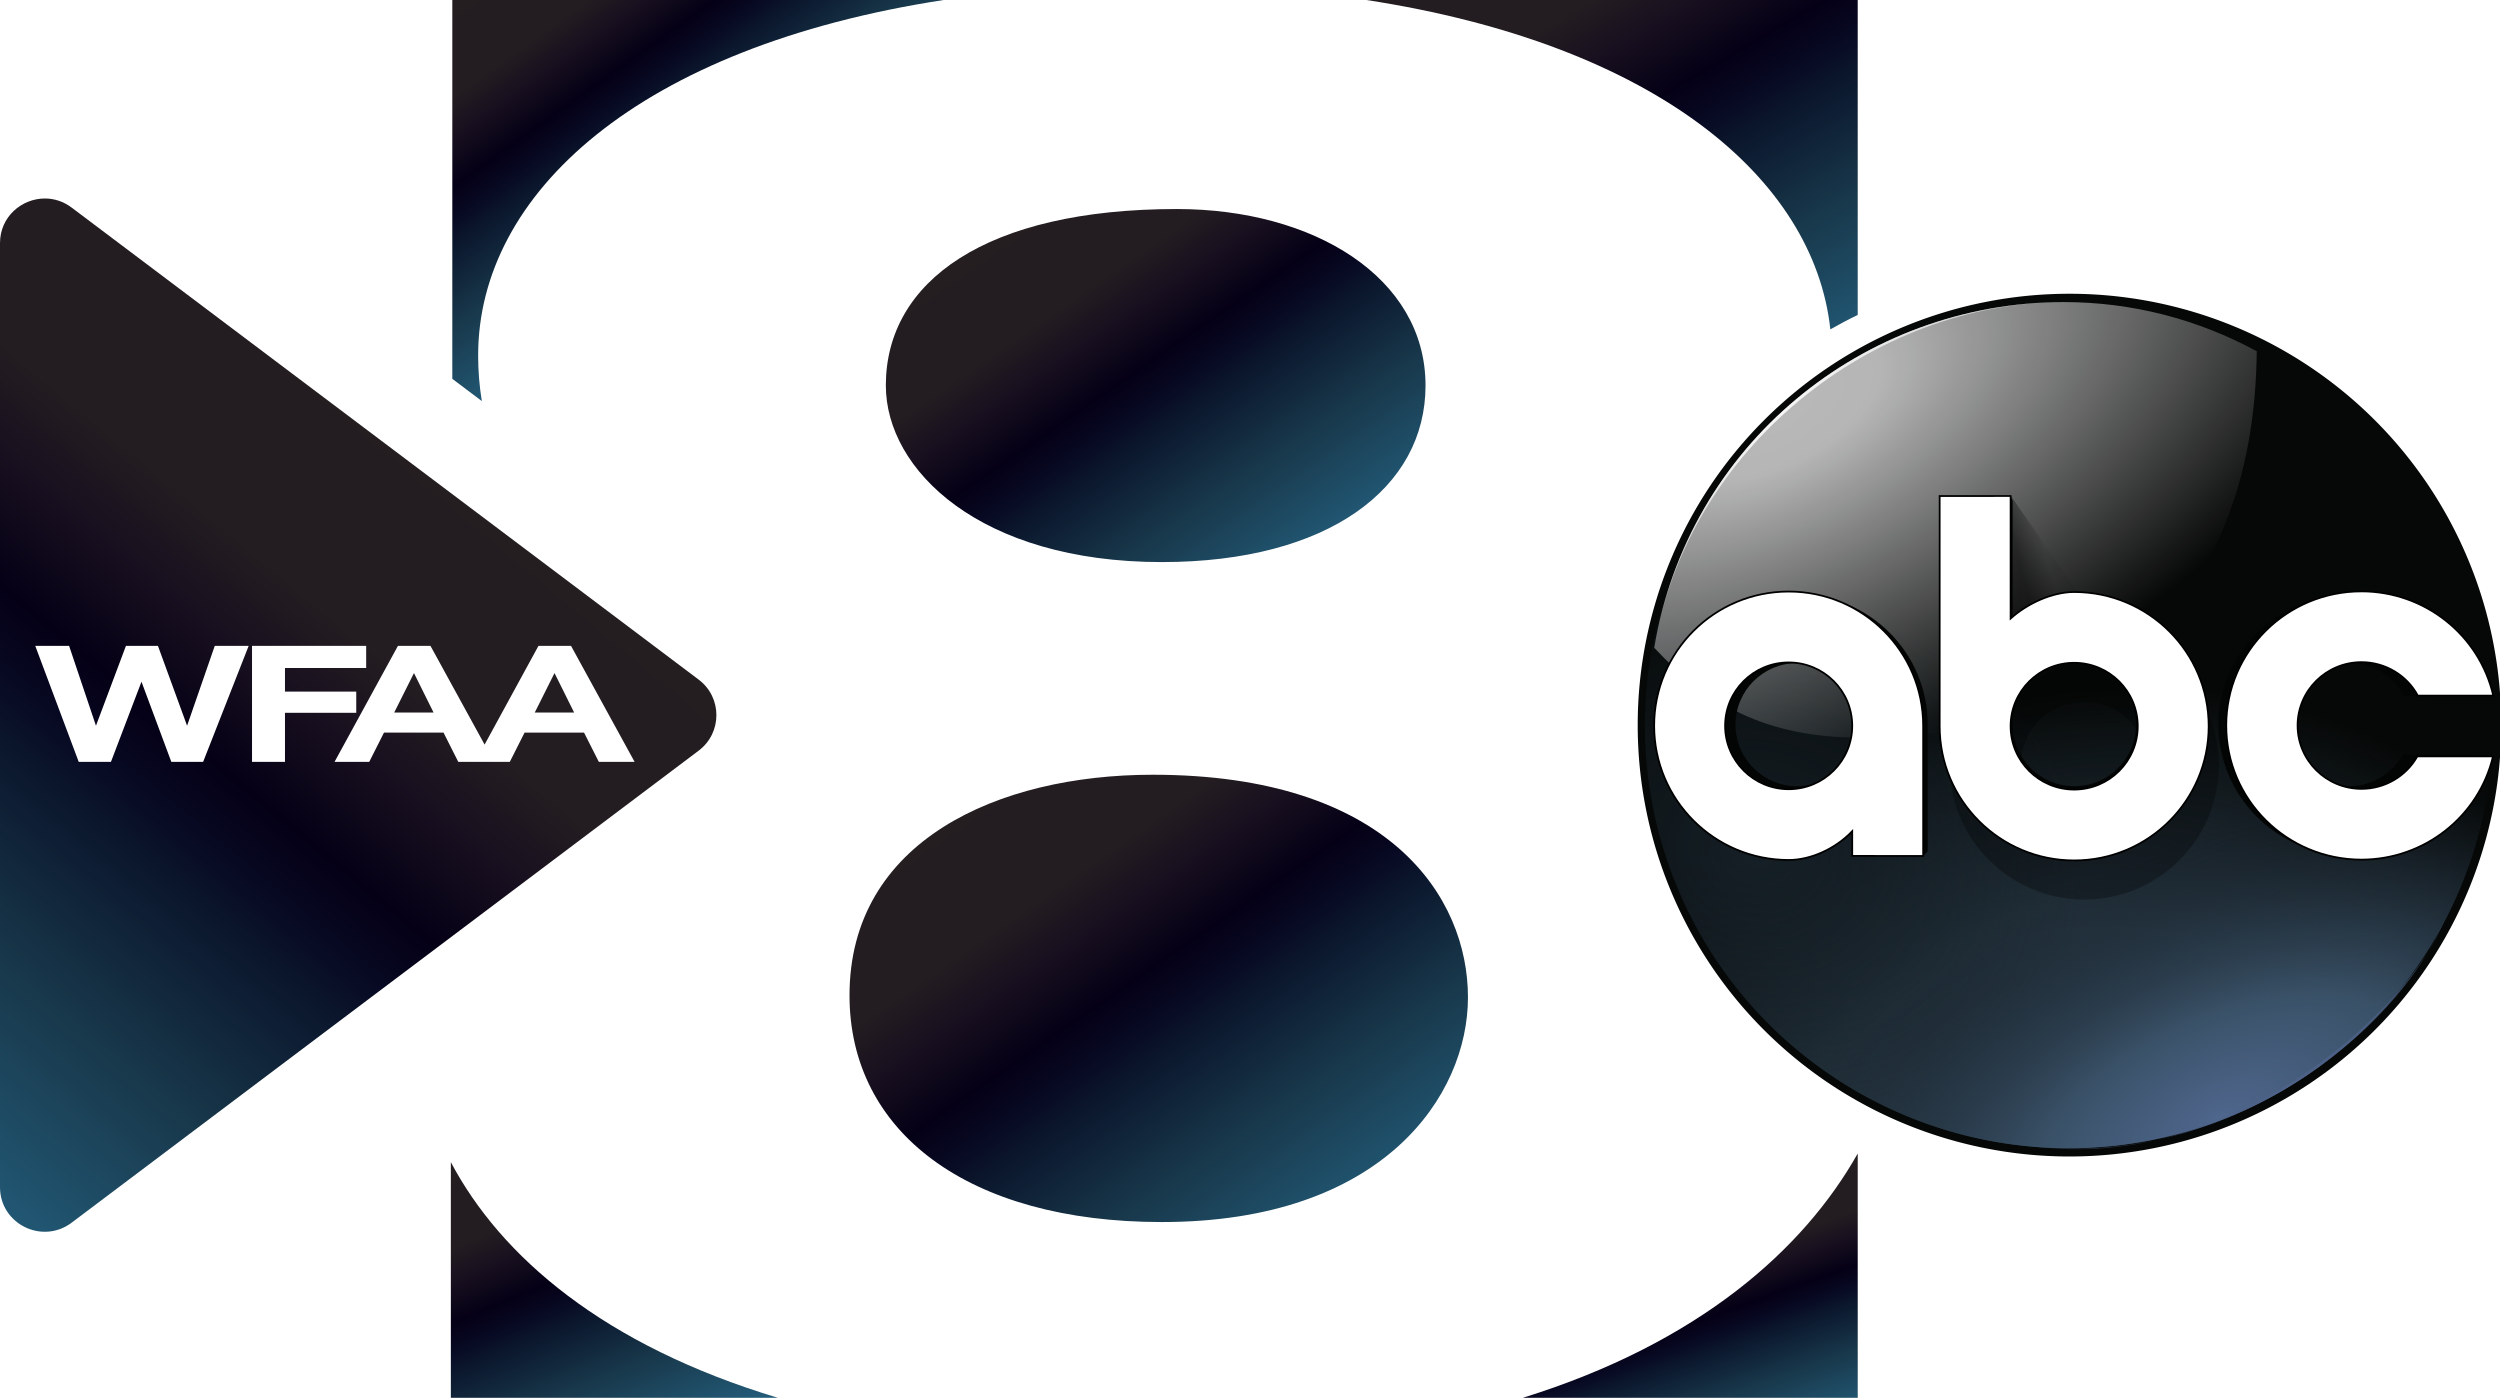 <?xml version="1.0" encoding="UTF-8" standalone="no"?>
<svg
   xmlns:dc="http://purl.org/dc/elements/1.1/"
   xmlns:cc="http://creativecommons.org/ns#"
   xmlns:rdf="http://www.w3.org/1999/02/22-rdf-syntax-ns#"
   xmlns:svg="http://www.w3.org/2000/svg"
   xmlns="http://www.w3.org/2000/svg"
   xmlns:xlink="http://www.w3.org/1999/xlink"
   id="svg4299"
   version="1.1"
   viewBox="0 0 181.713 101.6"
   height="101.6mm"
   width="181.713mm">
  <defs
     id="defs4293">
    <radialGradient
       xlink:href="#linearGradient1176"
       id="radialGradient1168"
       gradientUnits="userSpaceOnUse"
       gradientTransform="matrix(1.146,-0.386,0.31,0.939,-62.469,-48.253)"
       cx="126.27"
       cy="263.257"
       fx="126.27"
       fy="263.257"
       r="48.585" />
    <linearGradient
       id="linearGradient1176">
      <stop
         id="stop1170"
         offset="0"
         style="stop-color:#273948;stop-opacity:1" />
      <stop
         style="stop-color:#23323d;stop-opacity:1"
         offset="0.477"
         id="stop1172" />
      <stop
         id="stop1174"
         offset="1"
         style="stop-color:#293b49;stop-opacity:0" />
    </linearGradient>
    <radialGradient
       gradientTransform="matrix(0.437,0.094,-0.078,0.369,128.236,37.897)"
       gradientUnits="userSpaceOnUse"
       r="77.466"
       fy="208.212"
       fx="43.023"
       cy="208.212"
       cx="43.023"
       id="radialGradient8844"
       xlink:href="#linearGradient8842" />
    <linearGradient
       id="linearGradient8842">
      <stop
         id="stop8838"
         offset="0"
         style="stop-color:#151f26;stop-opacity:1" />
      <stop
         id="stop8840"
         offset="1"
         style="stop-color:#152027;stop-opacity:0" />
    </linearGradient>
    <radialGradient
       xlink:href="#linearGradient1331"
       id="radialGradient157"
       gradientUnits="userSpaceOnUse"
       gradientTransform="matrix(1.089,-0.513,0.254,0.547,-37.941,74.426)"
       cx="138.781"
       cy="262.58"
       fx="138.781"
       fy="262.58"
       r="48.585" />
    <linearGradient
       id="linearGradient1331">
      <stop
         id="stop1325"
         offset="0"
         style="stop-color:#4f668d;stop-opacity:1" />
      <stop
         style="stop-color:#3a5268;stop-opacity:1"
         offset="0.351"
         id="stop1113" />
      <stop
         id="stop1371"
         offset="1"
         style="stop-color:#11191f;stop-opacity:0" />
    </linearGradient>
    <filter
       style="color-interpolation-filters:sRGB"
       id="filter6895"
       x="-0.393"
       width="1.785"
       y="-0.288"
       height="1.575">
      <feGaussianBlur
         stdDeviation="4.67"
         id="feGaussianBlur6897" />
    </filter>
    <radialGradient
       r="208.012"
       fy="431.106"
       fx="210.413"
       cy="431.106"
       cx="210.413"
       gradientTransform="matrix(0.333,-0.163,0.082,0.169,26.769,32.577)"
       gradientUnits="userSpaceOnUse"
       id="radialGradient8924"
       xlink:href="#linearGradient948" />
    <linearGradient
       id="linearGradient948">
      <stop
         id="stop944"
         offset="0"
         style="stop-color:#b9b9b9;stop-opacity:1" />
      <stop
         style="stop-color:#b9b9b9;stop-opacity:0.98"
         offset="0.16"
         id="stop950" />
      <stop
         id="stop946"
         offset="1"
         style="stop-color:#b3b4b4;stop-opacity:0" />
    </linearGradient>
    <radialGradient
       r="208.012"
       fy="431.106"
       fx="210.413"
       cy="431.106"
       cx="210.413"
       gradientTransform="matrix(0.289,-0.115,0.074,0.189,39.329,13.842)"
       gradientUnits="userSpaceOnUse"
       id="radialGradient9012"
       xlink:href="#linearGradient8762" />
    <linearGradient
       id="linearGradient8762">
      <stop
         id="stop8758"
         offset="0"
         style="stop-color:#ffffff;stop-opacity:0.883" />
      <stop
         id="stop8760"
         offset="1"
         style="stop-color:#ffffff;stop-opacity:0" />
    </linearGradient>
    <linearGradient
       gradientUnits="userSpaceOnUse"
       y2="158.931"
       x2="102.81"
       y1="160.205"
       x1="97.899"
       id="linearGradient8878"
       xlink:href="#linearGradient8876" />
    <linearGradient
       id="linearGradient8876">
      <stop
         id="stop8872"
         offset="0"
         style="stop-color:#000000;stop-opacity:0.485" />
      <stop
         id="stop8874"
         offset="1"
         style="stop-color:#000000;stop-opacity:0.051" />
    </linearGradient>
    <filter
       style="color-interpolation-filters:sRGB"
       id="filter1251"
       x="-0.061"
       width="1.122"
       y="-0.052"
       height="1.103">
      <feGaussianBlur
         stdDeviation="0.583"
         id="feGaussianBlur1253" />
    </filter>
    <radialGradient
       xlink:href="#linearGradient931"
       id="radialGradient9012-5"
       gradientUnits="userSpaceOnUse"
       gradientTransform="matrix(-0.202,0.115,-0.063,-0.111,263.496,162.268)"
       cx="245.731"
       cy="418.889"
       fx="245.731"
       fy="418.889"
       r="208.012" />
    <linearGradient
       id="linearGradient931">
      <stop
         style="stop-color:#4e6188;stop-opacity:1"
         offset="0"
         id="stop927-1" />
      <stop
         style="stop-color:#4e6188;stop-opacity:0"
         offset="1"
         id="stop929-8" />
    </linearGradient>
    <linearGradient
       gradientTransform="matrix(0.197,0,0,0.197,70.369,128.883)"
       gradientUnits="userSpaceOnUse"
       y2="306.065"
       x2="-573.94"
       y1="204.088"
       x1="-610.021"
       id="linearGradient3961"
       xlink:href="#linearGradient3902" />
    <linearGradient
       id="linearGradient3902">
      <stop
         id="stop3898"
         offset="0"
         style="stop-color:#241e20;stop-opacity:1" />
      <stop
         style="stop-color:#231d21;stop-opacity:1"
         offset="0.299"
         id="stop3912" />
      <stop
         id="stop3914"
         offset="0.378"
         style="stop-color:#18101f;stop-opacity:1" />
      <stop
         style="stop-color:#050016;stop-opacity:1"
         offset="0.475"
         id="stop3906" />
      <stop
         id="stop3908"
         offset="0.531"
         style="stop-color:#070821;stop-opacity:1" />
      <stop
         style="stop-color:#0b172d;stop-opacity:1"
         offset="0.592"
         id="stop3910" />
      <stop
         id="stop3916"
         offset="0.743"
         style="stop-color:#18374a;stop-opacity:1" />
      <stop
         id="stop3900"
         offset="1"
         style="stop-color:#256484;stop-opacity:1" />
    </linearGradient>
    <linearGradient
       gradientTransform="matrix(0.197,0,0,0.197,70.369,128.883)"
       gradientUnits="userSpaceOnUse"
       y2="322.551"
       x2="-1024.537"
       y1="187.876"
       x1="-1080.447"
       id="linearGradient3969"
       xlink:href="#linearGradient3902" />
    <linearGradient
       gradientTransform="matrix(0.197,0,0,0.197,70.369,128.883)"
       gradientUnits="userSpaceOnUse"
       y2="262.862"
       x2="-782.118"
       y1="55.015"
       x1="-926.063"
       id="linearGradient3934"
       xlink:href="#linearGradient3902" />
    <linearGradient
       gradientTransform="matrix(0.197,0,0,0.197,70.369,128.883)"
       gradientUnits="userSpaceOnUse"
       y2="7.101"
       x2="-784.974"
       y1="-157.549"
       x1="-898.526"
       id="linearGradient3904"
       xlink:href="#linearGradient3902" />
    <linearGradient
       gradientTransform="matrix(0.197,0,0,0.197,70.369,128.883)"
       gradientUnits="userSpaceOnUse"
       y2="-97.596"
       x2="-538.287"
       y1="-310.877"
       x1="-662.512"
       id="linearGradient3993"
       xlink:href="#linearGradient3902" />
    <linearGradient
       gradientTransform="matrix(0.197,0,0,0.197,70.369,128.883)"
       gradientUnits="userSpaceOnUse"
       y2="-112.033"
       x2="-1006.724"
       y1="-237.446"
       x1="-1096.201"
       id="linearGradient3977"
       xlink:href="#linearGradient3902" />
    <linearGradient
       gradientTransform="matrix(0.052,0,0,0.052,70.369,128.883)"
       gradientUnits="userSpaceOnUse"
       y2="867.101"
       x2="-4910.395"
       y1="-280.966"
       x1="-3959.515"
       id="linearGradient3953"
       xlink:href="#linearGradient3902" />
  </defs>
  <g
     transform="translate(177.035,-85.182)"
     id="layer1">
    <path
       id="path1457"
       style="fill:url(#linearGradient3961);fill-opacity:1;fill-rule:nonzero;stroke:none;stroke-width:1.832"
       d="m -66.347,186.781 h 24.341 v -17.756 c -3.913,6.94 -11.508,13.766 -24.341,17.756" />
    <path
       id="path1445"
       style="fill:url(#linearGradient3904);fill-opacity:1;fill-rule:nonzero;stroke:none;stroke-width:1.832"
       d="m -112.647,113.206 c 0,6.125 6.834,12.831 20.057,12.831 12.118,0 19.17,-5.395 19.17,-12.831 0,-7.873 -8.154,-12.831 -18.069,-12.831 -13.884,0 -21.159,5.249 -21.159,12.831" />
    <path
       id="path1449"
       style="fill:url(#linearGradient3934);fill-opacity:1;fill-rule:nonzero;stroke:none;stroke-width:1.832"
       d="m -93.252,141.494 c -11.239,0 -22.036,4.81 -22.036,16.037 0,9.914 8.593,16.476 22.697,16.476 16.088,0 22.255,-9.184 22.255,-16.33 0,-7.29 -5.727,-16.183 -22.916,-16.183" />
    <path
       id="path1433"
       d="m -173.765,99.61 c -1.686,-0.005 -3.27,1.321 -3.27,3.241 v 68.622 c 0,2.672 3.066,4.192 5.207,2.58 l 45.575,-34.309 c 1.72,-1.295 1.72,-3.87 0,-5.165 l -45.575,-34.309 c -0.602,-0.453 -1.277,-0.659 -1.937,-0.66 z m -0.707,32.519 h 2.46 c 0,0 1.763,5.242 1.952,5.803 0.209,-0.554 2.178,-5.803 2.178,-5.803 h 2.328 c 0,0 1.915,5.247 2.117,5.803 0.195,-0.56 2.012,-5.803 2.012,-5.803 h 2.464 l -3.31,8.431 h -2.31 c 0,0 -1.976,-5.3 -2.17,-5.828 -0.202,0.529 -2.22,5.828 -2.22,5.828 h -2.341 z m 15.755,0 h 8.297 v 1.608 h -5.901 v 1.715 h 5.18 v 1.538 h -5.18 V 140.56 h -2.396 z m 10.605,0 h 2.367 c 0,0 3.735,6.814 3.933,7.173 0.195,-0.358 3.914,-7.173 3.914,-7.173 h 2.369 l 4.621,8.431 h -2.6 c 0,0 -1.014,-2.008 -1.076,-2.129 h -4.322 c -0.064,0.121 -1.074,2.129 -1.074,2.129 h -3.744 c 0,0 -1.014,-2.008 -1.074,-2.129 h -4.326 c -0.061,0.121 -1.074,2.129 -1.074,2.129 h -2.521 z m 1.166,1.974 c -0.139,0.281 -0.479,0.958 -0.479,0.958 v 0 c 0,0 -0.817,1.631 -0.957,1.911 h 2.861 c -0.138,-0.276 -1.252,-2.522 -1.425,-2.869 z m 10.216,0 c -0.176,0.355 -1.201,2.401 -1.201,2.401 v 1.1e-4 c 0,0 -0.145,0.287 -0.235,0.468 h 2.862 c -0.14,-0.274 -1.276,-2.568 -1.427,-2.869 z"
       style="fill:url(#linearGradient3953);fill-opacity:1;fill-rule:nonzero;stroke:none;stroke-width:1.832" />
    <g
       transform="matrix(0.685,0,0,0.68,-138.841,66.508)"
       id="g2260"
       style="opacity:1;stroke:none">
      <path
         style="fill:#060807;fill-opacity:1;stroke:none;stroke-width:1.086;stroke-linecap:square;stroke-linejoin:miter;stroke-miterlimit:4;stroke-dasharray:none;stroke-opacity:0.49"
         d="M 209.647,104.97 A 45.814,46.109 0 0 1 163.833,151.079 45.814,46.109 0 0 1 118.019,104.97 45.814,46.109 0 0 1 163.833,58.861 45.814,46.109 0 0 1 209.647,104.97 Z"
         id="path8683" />
      <path
         style="display:inline;fill:url(#radialGradient1168);fill-opacity:1;fill-rule:evenodd;stroke:none;stroke-width:1.087;stroke-linecap:square;stroke-linejoin:miter;stroke-miterlimit:4;stroke-dasharray:none;stroke-opacity:0.49"
         d="M 208.769,104.97 A 44.996,45.226 0 0 1 163.773,150.197 44.996,45.226 0 0 1 118.778,104.97 44.996,45.226 0 0 1 163.773,59.744 44.996,45.226 0 0 1 208.769,104.97 Z"
         id="path1166" />
      <ellipse
         cy="104.969"
         cx="163.773"
         id="circle8836"
         style="fill:url(#radialGradient8844);fill-opacity:1;stroke:none;stroke-width:1.087;stroke-linecap:square;stroke-linejoin:miter;stroke-miterlimit:4;stroke-dasharray:none;stroke-opacity:0.49"
         rx="44.996"
         ry="45.226" />
      <path
         style="display:inline;fill:url(#radialGradient157);fill-opacity:1;fill-rule:evenodd;stroke:none;stroke-width:1.087;stroke-linecap:square;stroke-linejoin:miter;stroke-miterlimit:4;stroke-dasharray:none;stroke-opacity:0.49"
         d="M 208.769,104.97 A 44.996,45.226 0 0 1 163.773,150.197 44.996,45.226 0 0 1 118.778,104.97 44.996,45.226 0 0 1 163.773,59.744 44.996,45.226 0 0 1 208.769,104.97 Z"
         id="circle8826" />
      <path
         id="path6893"
         d="m 151.132,84.659 v 24.605 c -9e-5,7.924 6.39,14.347 14.273,14.347 7.883,0 14.273,-6.423 14.273,-14.347 0,-7.924 -6.39,-14.346 -14.273,-14.346 -2.354,0.001 -5,1.251 -6.744,2.836 V 84.655 Z m 14.273,17.827 c 3.724,0 6.744,3.031 6.744,6.775 0,3.744 -3.019,6.775 -6.744,6.775 -3.724,0 -6.744,-3.031 -6.744,-6.775 0,-3.744 3.019,-6.775 6.744,-6.775 z"
         style="opacity:0.544;mix-blend-mode:normal;fill:#000000;fill-opacity:1;stroke:none;stroke-width:0.191;stroke-linecap:square;stroke-linejoin:miter;stroke-miterlimit:4;stroke-dasharray:none;stroke-opacity:1;filter:url(#filter6895)" />
      <path
         id="circle8736"
         d="m 163.225,59.75 c -21.302,0.016 -39.877,15.321 -43.454,36.947 5.528,6.015 11.914,9.6 21.639,9.6 24.732,0 42.018,-13.453 42.296,-41.292 -6.368,-3.466 -13.273,-5.246 -20.481,-5.255 z"
         style="fill:url(#radialGradient8924);fill-opacity:1;stroke:none;stroke-width:1.087;stroke-linecap:square;stroke-linejoin:miter;stroke-miterlimit:4;stroke-dasharray:none;stroke-opacity:0.49" />
      <path
         id="path8779"
         d="m 163.225,59.751 c -21.302,0.015 -39.877,15.32 -43.454,36.946 3.523,-21.303 23.14,-36.932 43.454,-36.946 z"
         style="fill:url(#radialGradient9012);fill-opacity:1;stroke:none;stroke-width:1.087;stroke-linecap:square;stroke-linejoin:miter;stroke-miterlimit:4;stroke-dasharray:none;stroke-opacity:0.49" />
      <g
         style="stroke:none;stroke-width:0.491;stroke-miterlimit:4;stroke-dasharray:none"
         id="g8824"
         transform="matrix(0.581,0,0,0.584,101.546,-6.4)">
        <path
           id="path8815"
           d="M 84.254,149.732 V 190.615 c -2.23e-4,13.165 10.674,23.838 23.841,23.837 13.167,-6e-5 23.841,-10.672 23.841,-23.837 -5e-5,-13.165 -10.674,-23.837 -23.841,-23.837 -3.931,0.003 -8.351,2.079 -11.265,4.718 v -21.764 l -0.331,-1 z m 23.841,29.621 c 6.221,3e-5 11.265,5.043 11.265,11.263 -2e-5,6.22 -5.043,11.263 -11.265,11.263 -6.221,-2e-5 -11.265,-5.043 -11.265,-11.263 2.3e-5,-6.22 5.043,-11.263 11.265,-11.263 z"
           style="opacity:1;fill:#030504;fill-opacity:1;stroke:none;stroke-width:0.491;stroke-linecap:square;stroke-linejoin:miter;stroke-miterlimit:4;stroke-dasharray:none;stroke-opacity:1" />
        <path
           id="path8817"
           d="m 158.27,166.778 c -13.167,5e-5 -23.841,10.672 -23.841,23.837 -2.2e-4,13.165 10.674,23.837 23.841,23.837 11.043,-0.013 20.632,-7.607 23.173,-18.352 H 181.343 168.104 c -1.988,3.565 -5.751,5.776 -9.834,5.778 -6.221,-2e-5 -11.265,-5.043 -11.265,-11.263 2e-5,-6.22 5.043,-11.263 11.265,-11.263 4.151,0.004 7.964,2.29 9.922,5.95 l 1.862,0.099 11.434,-0.099 c -2.476,-10.83 -12.107,-18.514 -23.219,-18.524 z"
           style="opacity:1;fill:#030504;fill-opacity:1;stroke:none;stroke-width:0.491;stroke-linecap:square;stroke-linejoin:miter;stroke-miterlimit:4;stroke-dasharray:none;stroke-opacity:1" />
        <path
           style="opacity:1;fill:#030504;fill-opacity:1;stroke:none;stroke-width:0.491;stroke-linecap:square;stroke-linejoin:miter;stroke-miterlimit:4;stroke-dasharray:none;stroke-opacity:1"
           d="m 81.319,213.739 v -23.124 c 2.23e-4,-13.165 -10.674,-23.838 -23.841,-23.837 -13.167,4e-5 -23.841,10.672 -23.841,23.837 5.9e-5,13.165 10.674,23.837 23.841,23.837 3.931,-0.003 8.286,-1.981 11.265,-5.107 v 4.394 l 11.769,0.978 z M 57.478,201.878 c -6.221,0 -11.265,-5.043 -11.265,-11.263 0,-6.22 5.043,-11.263 11.265,-11.263 6.221,0 11.265,5.043 11.265,11.263 0,6.22 -5.043,11.263 -11.265,11.263 z"
           id="path8819" />
      </g>
      <path
         id="path8870"
         d="m 96.5,148.732 18.405,26.654 -22.868,0.472 z"
         style="fill:url(#linearGradient8878);fill-opacity:1;stroke:none;stroke-width:0.265px;stroke-linecap:butt;stroke-linejoin:miter;stroke-opacity:1;filter:url(#filter1251)"
         transform="matrix(0.581,0,0,0.584,101.546,-6.4)" />
      <path
         id="circle8693"
         style="fill:#ffffff;fill-opacity:1;stroke:#000000;stroke-width:2.662;stroke-linecap:square;stroke-linejoin:miter;stroke-miterlimit:4;stroke-dasharray:none;stroke-opacity:1"
         d="m 1066.725,441.824 c -110.118,2.2e-4 -199.387,89.152 -199.389,199.127 -0.005,109.98 89.265,199.14 199.389,199.141 92.359,-0.111 172.554,-63.552 193.803,-153.316 h -111.562 c -16.637,29.777 -48.103,48.232 -82.246,48.24 -52.012,10e-4 -94.186,-42.092 -94.213,-94.037 0.028,-51.945 42.201,-94.04 94.213,-94.039 34.707,0.024 66.589,19.103 82.978,49.656 h 111.203 C 1240.193,506.12 1159.655,441.913 1066.725,441.824 Z"
         transform="matrix(0.072,0,0,0.072,118.019,58.861)" />
      <path
         style="fill:#ffffff;fill-opacity:1;stroke:#000000;stroke-width:0.191;stroke-linecap:square;stroke-linejoin:miter;stroke-miterlimit:4;stroke-dasharray:none;stroke-opacity:1"
         d="m 148.31,118.957 v -13.917 c 2e-4,-7.924 -6.39,-14.347 -14.273,-14.347 -7.883,0 -14.273,6.423 -14.273,14.347 0,7.924 6.39,14.346 14.273,14.346 2.354,-9.3e-4 4.961,-1.196 6.744,-3.077 v 2.641 z m -14.273,-7.136 c -3.724,0 -6.744,-3.04 -6.744,-6.775 0,-3.744 3.02,-6.775 6.744,-6.775 3.724,0 6.744,3.031 6.744,6.775 0,3.744 -3.019,6.775 -6.744,6.775 z"
         id="path8730" />
      <path
         style="fill:url(#radialGradient9012-5);fill-opacity:1;stroke:none;stroke-width:1.087;stroke-linecap:square;stroke-linejoin:miter;stroke-miterlimit:4;stroke-dasharray:none;stroke-opacity:0.49"
         d="m 159.595,149.938 c 21.917,3.193 40.896,-15.498 43.944,-24.002 -4.973,11.976 -23.218,26.612 -43.944,24.002 z"
         id="path8779-6" />
      <path
         id="circle8685-1"
         d="m 150.059,80.482 v 24.605 c -9e-5,7.924 6.39,14.347 14.273,14.347 7.883,0 14.273,-6.423 14.273,-14.347 0,-7.924 -6.39,-14.346 -14.273,-14.346 -2.354,0.001 -5,1.251 -6.744,2.836 V 80.479 Z m 14.273,17.827 c 3.724,0 6.744,3.031 6.744,6.775 0,3.744 -3.019,6.775 -6.744,6.775 -3.724,0 -6.744,-3.031 -6.744,-6.775 0,-3.744 3.019,-6.775 6.744,-6.775 z"
         style="mix-blend-mode:normal;fill:#ffffff;fill-opacity:1;stroke:#000000;stroke-width:0.191;stroke-linecap:square;stroke-linejoin:miter;stroke-miterlimit:4;stroke-dasharray:none;stroke-opacity:1" />
    </g>
    <path
       id="path1453"
       style="fill:url(#linearGradient3969);fill-opacity:1;fill-rule:nonzero;stroke:none;stroke-width:1.832"
       d="m -144.265,186.756 v 0.026 h 23.773 c -12.652,-3.813 -20.132,-10.256 -23.773,-17.129 v 11.538" />
    <path
       id="path1465"
       style="fill:url(#linearGradient3977);fill-opacity:1;fill-rule:nonzero;stroke:none;stroke-width:1.832"
       d="m -142.281,111.02 c 0,-11.761 11.657,-22.427 33.833,-25.838 h -35.711 v 27.535 l 2.148,1.619 c -0.18,-1.081 -0.27,-2.187 -0.27,-3.316" />
    <path
       id="path1461"
       style="fill:url(#linearGradient3993);fill-opacity:1;fill-rule:nonzero;stroke:none;stroke-width:1.832"
       d="m -42.007,85.182 h -35.711 c 20.975,3.226 32.531,12.943 33.721,23.938 0.652,-0.368 1.313,-0.722 1.99,-1.046 z" />
  </g>
</svg>

